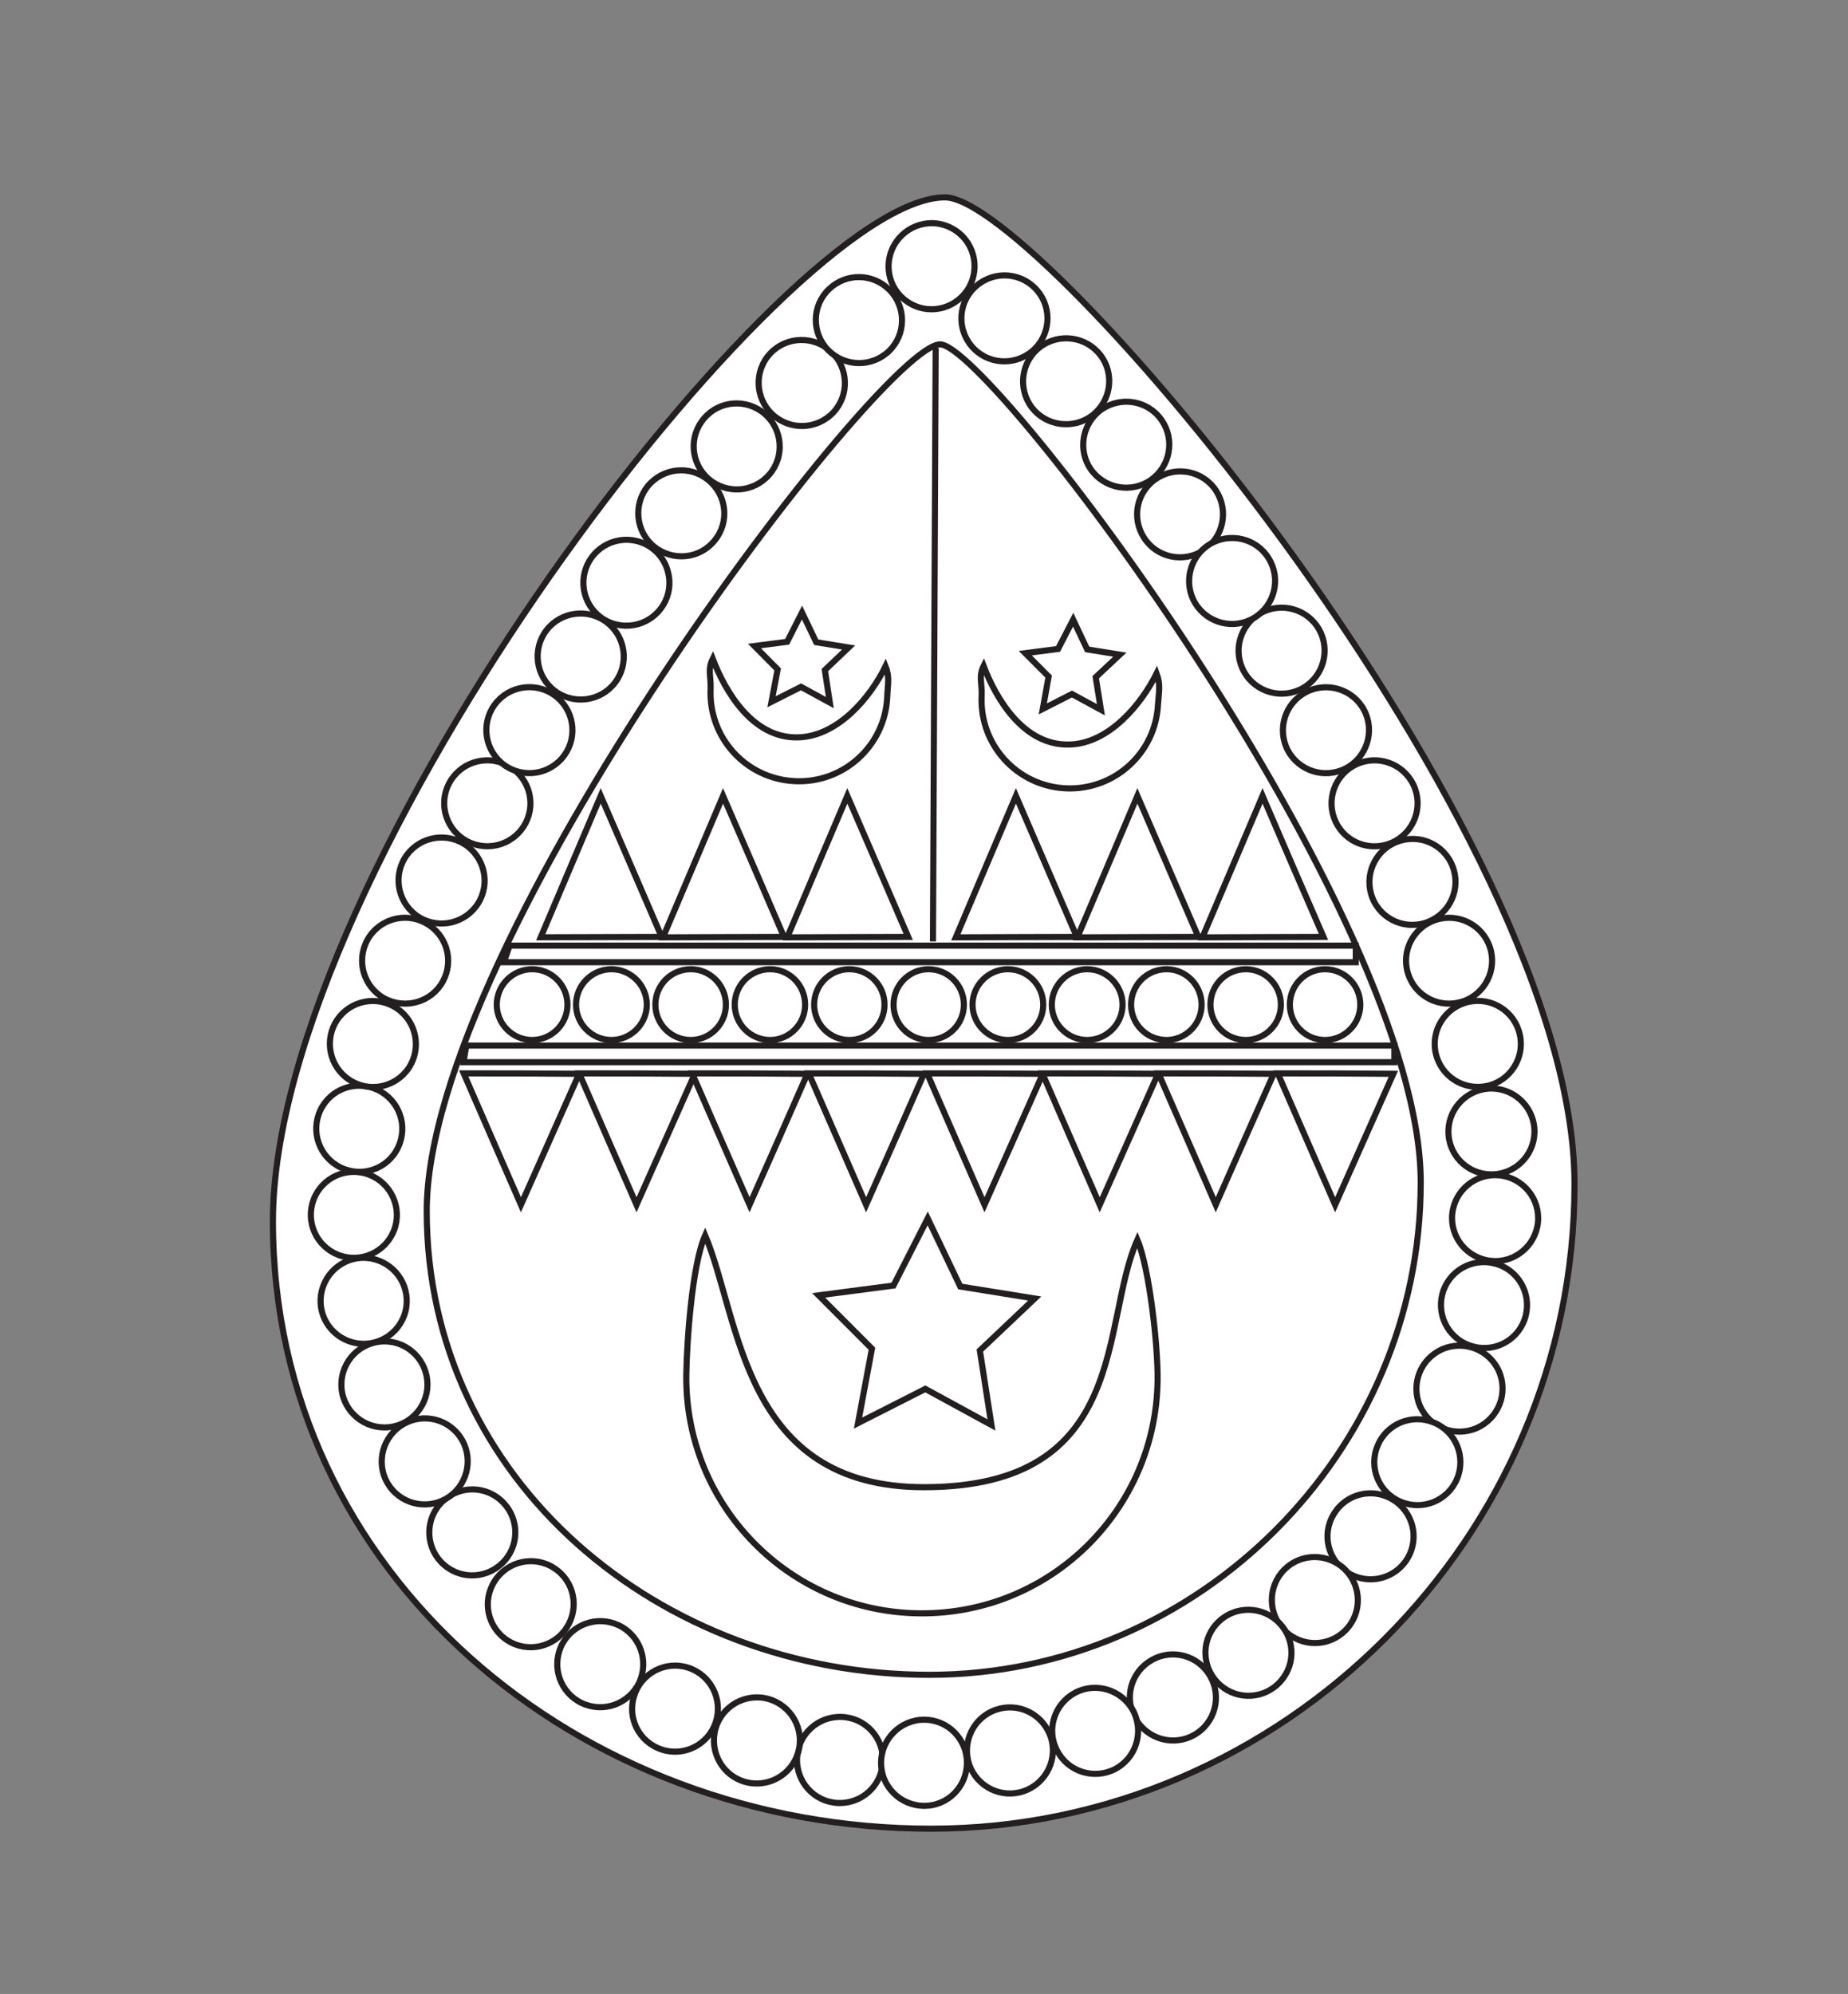 <?xml version="1.0" encoding="utf-8"?>
<!-- Generator: Adobe Illustrator 24.2.3, SVG Export Plug-In . SVG Version: 6.00 Build 0)  -->
<svg version="1.1" id="Layer_1" xmlns="http://www.w3.org/2000/svg" xmlns:xlink="http://www.w3.org/1999/xlink" x="0px" y="0px"
	 viewBox="0 0 301.85 325.63" style="enable-background:new 0 0 301.85 325.63;" xml:space="preserve">
<rect x="0" y="0" width="301.85" height="325.63" fill="#808080" stroke="none"/>
<style type="text/css">
	.st0{fill:#FFFFFF;stroke:#231F20;stroke-miterlimit:10;}
</style>
<g>
	<path class="st0" d="M44.58,199.46c0-57.59,83.77-167.23,109.78-167.23c15.46,0,102.82,103.53,102.82,161.15
		c0,57.57-47.52,105.26-105.09,105.26C94.52,298.64,44.58,257.07,44.58,199.46z"/>
	<path class="st0" d="M69.7,197.78c0-44,74.33-141.54,83.86-141.54c8.13,0,78.5,92.89,78.5,136.86c0,44-36.28,80.41-80.26,80.41
		C107.84,273.5,69.7,241.74,69.7,197.78z"/>
	<path class="st0" d="M150.92,242.87c-29.69,0-29.96-27.44-35.74-41.13c-2.12,4.71-3.01,17.36-3.08,22.85
		c-0.22,21.25,16.84,38.67,38.1,38.88c21.3,0.21,38.67-16.85,38.88-38.14c0.07-5.44-1.32-18.14-3.3-22.86
		C179.7,216.01,184.76,242.87,150.92,242.87z"/>
	<polygon class="st0" points="133.71,211.54 145.94,209.94 151.53,198.98 156.85,210.1 169.01,212.06 160.05,220.55 161.94,232.71 
		151.14,226.82 140.15,232.4 142.42,220.26 	"/>
	<path class="st0" d="M174.65,121.59c-7.54,0.19-12.01-7.63-13.99-12.83c-0.85,1.73-0.22,2.84-0.32,4.89
		c-0.38,7.97,5.8,14.72,13.72,15.09c7.98,0.38,14.72-5.79,15.09-13.75c0.14-2.05,0.44-3.2-0.23-5.01
		C186.44,114.98,181.17,121.44,174.65,121.59z"/>
	<polygon class="st0" points="167.47,106.67 172.82,105.98 175.29,101.2 177.58,106.05 182.91,106.91 178.97,110.6 179.82,115.91 
		175.09,113.34 170.33,115.77 171.28,110.49 	"/>
	<path class="st0" d="M130.34,120.42c-7.48,0.19-11.94-7.63-13.92-12.83c-0.87,1.73-0.28,2.84-0.35,4.89
		c-0.37,7.97,5.78,14.72,13.76,15.09c7.98,0.38,14.73-5.79,15.09-13.75c0.07-2.05,0.44-3.2-0.28-5.01
		C142.21,113.81,136.9,120.26,130.34,120.42z"/>
	<polygon class="st0" points="123.23,105.5 128.57,104.81 131,100.03 133.32,104.88 138.61,105.74 134.73,109.43 135.54,114.74 
		130.84,112.17 126.02,114.6 127.02,109.32 	"/>
	<g>
		<polygon class="st0" points="128.06,153.01 118.18,153.04 108.29,153.08 113.2,141.51 118.1,129.97 123.09,141.48 		"/>
		<polygon class="st0" points="108.08,153.01 98.19,153.04 88.32,153.07 93.22,141.51 98.12,129.97 103.1,141.47 		"/>
		<polygon class="st0" points="148.35,153.01 138.47,153.04 128.58,153.08 133.49,141.51 138.4,129.97 143.38,141.48 		"/>
		<polygon class="st0" points="175.89,153.01 166.01,153.04 156.12,153.08 161.03,141.51 165.94,129.97 170.92,141.5 		"/>
		<polygon class="st0" points="216.18,153.01 206.29,153.04 196.4,153.08 201.31,141.52 206.22,129.97 211.19,141.51 		"/>
		<polygon class="st0" points="195.74,153.01 185.86,153.04 175.97,153.08 180.88,141.52 185.78,129.97 190.76,141.5 		"/>
	</g>
	<g>
		<polygon class="st0" points="150.92,175.36 141.54,175.3 132.1,175.29 136.79,186.03 141.47,196.75 146.21,186.06 		"/>
		<polygon class="st0" points="131.88,175.36 122.5,175.3 113.05,175.29 117.74,186.03 122.43,196.75 127.17,186.06 		"/>
		<polygon class="st0" points="113.49,175.36 104.04,175.3 94.6,175.29 99.28,186.03 103.97,196.75 108.73,186.06 		"/>
		<polygon class="st0" points="94.6,175.36 85.16,175.3 75.74,175.29 80.41,186.02 85.09,196.75 89.84,186.06 		"/>
		<polygon class="st0" points="170.33,175.36 160.88,175.3 151.43,175.29 156.12,186.03 160.81,196.75 165.57,186.06 		"/>
		<polygon class="st0" points="189.15,175.36 179.7,175.3 170.26,175.29 174.94,186.03 179.63,196.75 184.39,186.06 		"/>
		<polygon class="st0" points="227.59,175.36 218.15,175.3 208.71,175.29 213.39,186.03 218.08,196.75 222.83,186.06 		"/>
		<polygon class="st0" points="208.05,175.36 198.63,175.3 189.22,175.29 193.91,186.03 198.58,196.75 203.3,186.06 		"/>
	</g>
	<polygon class="st0" points="221.45,157.14 82.29,157.14 83.24,154.43 221.45,154.43 	"/>
	<polygon class="st0" points="227.76,173.46 75.71,173.46 76.16,170.75 227.76,170.75 	"/>
	<g>
		<path class="st0" d="M92.69,164.07c0,3.17-2.58,5.77-5.78,5.77c-3.16,0-5.77-2.6-5.77-5.77c0-3.19,2.61-5.79,5.77-5.79
			C90.11,158.28,92.69,160.88,92.69,164.07z"/>
		<path class="st0" d="M105.65,164.07c0,3.17-2.62,5.77-5.78,5.77c-3.18,0-5.78-2.6-5.78-5.77c0-3.19,2.6-5.79,5.78-5.79
			C103.03,158.28,105.65,160.88,105.65,164.07z"/>
		<path class="st0" d="M118.57,164.07c0,3.17-2.58,5.77-5.74,5.77c-3.22,0-5.78-2.6-5.78-5.77c0-3.19,2.56-5.79,5.78-5.79
			C115.99,158.28,118.57,160.88,118.57,164.07z"/>
		<path class="st0" d="M131.51,164.07c0,3.17-2.57,5.77-5.72,5.77c-3.21,0-5.78-2.6-5.78-5.77c0-3.19,2.56-5.79,5.78-5.79
			C128.94,158.28,131.51,160.88,131.51,164.07z"/>
		<path class="st0" d="M144.48,164.07c0,3.17-2.56,5.77-5.77,5.77c-3.17,0-5.73-2.6-5.73-5.77c0-3.19,2.56-5.79,5.73-5.79
			C141.91,158.28,144.48,160.88,144.48,164.07z"/>
		<path class="st0" d="M157.44,164.07c0,3.17-2.56,5.77-5.78,5.77c-3.15,0-5.71-2.6-5.71-5.77c0-3.19,2.56-5.79,5.71-5.79
			C154.87,158.28,157.44,160.88,157.44,164.07z"/>
		<path class="st0" d="M170.4,164.07c0,3.17-2.58,5.77-5.78,5.77c-3.15,0-5.77-2.6-5.77-5.77c0-3.19,2.62-5.79,5.77-5.79
			C167.82,158.28,170.4,160.88,170.4,164.07z"/>
		<path class="st0" d="M183.36,164.07c0,3.17-2.62,5.77-5.78,5.77c-3.19,0-5.78-2.6-5.78-5.77c0-3.19,2.6-5.79,5.78-5.79
			C180.74,158.28,183.36,160.88,183.36,164.07z"/>
		<path class="st0" d="M196.27,164.07c0,3.17-2.58,5.77-5.73,5.77c-3.22,0-5.79-2.6-5.79-5.77c0-3.19,2.57-5.79,5.79-5.79
			C193.7,158.28,196.27,160.88,196.27,164.07z"/>
		<path class="st0" d="M209.22,164.07c0,3.17-2.57,5.77-5.73,5.77c-3.21,0-5.78-2.6-5.78-5.77c0-3.19,2.57-5.79,5.78-5.79
			C206.66,158.28,209.22,160.88,209.22,164.07z"/>
		<path class="st0" d="M222.19,164.07c0,3.17-2.57,5.77-5.77,5.77c-3.17,0-5.74-2.6-5.74-5.77c0-3.19,2.57-5.79,5.74-5.79
			C219.61,158.28,222.19,160.88,222.19,164.07z"/>
	</g>
	<g>
		<path class="st0" d="M130.19,287.1c0.15-3.88,3.44-6.88,7.33-6.71c3.88,0.16,6.88,3.46,6.67,7.34c-0.15,3.88-3.44,6.88-7.33,6.71
			C132.98,294.27,130.01,290.98,130.19,287.1z"/>
		<path class="st0" d="M116.72,282.99c0.66-3.81,4.32-6.36,8.13-5.69c3.81,0.69,6.38,4.34,5.69,8.17c-0.71,3.82-4.34,6.36-8.18,5.68
			C118.55,290.47,116.05,286.82,116.72,282.99z"/>
		<path class="st0" d="M103.6,276.9c1.17-3.7,5.13-5.74,8.79-4.56c3.69,1.18,5.71,5.14,4.54,8.84c-1.17,3.69-5.13,5.74-8.79,4.55
			C104.42,284.55,102.38,280.6,103.6,276.9z"/>
		<path class="st0" d="M91.69,268.78c1.67-3.52,5.85-5.02,9.36-3.36c3.51,1.65,4.98,5.84,3.36,9.35c-1.68,3.51-5.86,5.02-9.37,3.36
			C91.53,276.47,90.05,272.29,91.69,268.78z"/>
		<path class="st0" d="M80.82,258.16c2.12-3.26,6.46-4.19,9.69-2.08c3.28,2.11,4.17,6.46,2.05,9.72c-2.08,3.25-6.45,4.19-9.68,2.08
			C79.6,265.76,78.7,261.41,80.82,258.16z"/>
		<path class="st0" d="M71.83,245.67c2.55-2.93,6.97-3.28,9.9-0.73c2.95,2.54,3.27,6.97,0.72,9.9c-2.56,2.93-6.97,3.27-9.9,0.73
			C69.61,253.04,69.29,248.6,71.83,245.67z"/>
		<path class="st0" d="M64.78,233.37c2.93-2.56,7.35-2.26,9.9,0.67c2.55,2.93,2.21,7.38-0.72,9.93c-2.93,2.53-7.35,2.23-9.9-0.7
			C61.51,240.34,61.85,235.92,64.78,233.37z"/>
		<path class="st0" d="M235.58,220.34c3.54-1.54,7.69,0.07,9.25,3.59c1.57,3.58-0.06,7.69-3.61,9.28c-3.57,1.55-7.7-0.06-9.28-3.59
			C230.39,226.05,232.01,221.91,235.58,220.34z"/>
		<path class="st0" d="M62.14,219.09c3.87-0.37,7.28,2.48,7.65,6.36c0.36,3.83-2.45,7.26-6.33,7.63c-3.87,0.36-7.31-2.48-7.67-6.31
			C55.43,222.9,58.27,219.46,62.14,219.09z"/>
		<path class="st0" d="M80.11,124.19c3.88,0.29,6.8,3.66,6.51,7.51c-0.29,3.87-3.66,6.77-7.54,6.48c-3.88-0.29-6.78-3.64-6.51-7.51
			C72.86,126.8,76.23,123.9,80.11,124.19z"/>
		<path class="st0" d="M61.13,205.64c3.77,0.97,6.05,4.8,5.09,8.54c-0.96,3.74-4.79,6.01-8.55,5.06c-3.77-0.96-6.05-4.76-5.09-8.5
			C53.54,206.94,57.37,204.66,61.13,205.64z"/>
		<path class="st0" d="M60.3,191.84c3.62,1.39,5.45,5.46,4.06,9.08c-1.39,3.59-5.44,5.42-9.07,4.03c-3.62-1.39-5.44-5.42-4.06-9.06
			C52.6,192.28,56.66,190.45,60.3,191.84z"/>
		<path class="st0" d="M61.71,178c3.51,1.68,4.99,5.86,3.31,9.38c-1.65,3.51-5.86,4.98-9.36,3.29c-3.5-1.68-4.99-5.86-3.32-9.38
			C54.01,177.78,58.2,176.32,61.71,178z"/>
		<path class="st0" d="M69.56,150.76c3.42,1.88,4.63,6.13,2.77,9.53c-1.89,3.41-6.15,4.59-9.56,2.75c-3.39-1.89-4.63-6.15-2.75-9.56
			C61.88,150.11,66.17,148.87,69.56,150.76z"/>
		<path class="st0" d="M75.79,137.81c3.31,2.05,4.37,6.37,2.33,9.67c-2.04,3.3-6.36,4.32-9.67,2.31c-3.3-2.05-4.34-6.37-2.33-9.67
			C68.16,136.81,72.48,135.79,75.79,137.81z"/>
		<path class="st0" d="M64.8,164.66c3.23,2.14,4.1,6.53,1.96,9.75c-2.17,3.22-6.52,4.09-9.75,1.9c-3.23-2.15-4.1-6.52-1.95-9.75
			C57.22,163.37,61.58,162.49,64.8,164.66z"/>
		<path class="st0" d="M90.57,113.54c3.15,2.26,3.88,6.66,1.61,9.8c-2.27,3.15-6.66,3.86-9.81,1.6c-3.15-2.27-3.88-6.66-1.61-9.81
			C83.03,111.99,87.42,111.28,90.57,113.54z"/>
		<path class="st0" d="M99.13,101.64c3.08,2.36,3.67,6.77,1.32,9.85c-2.35,3.08-6.8,3.66-9.88,1.3c-3.08-2.37-3.66-6.77-1.32-9.85
			C91.6,99.86,96.05,99.28,99.13,101.64z"/>
		<path class="st0" d="M212.81,112.37c-3.37,1.91-7.68,0.74-9.59-2.64c-1.91-3.37-0.73-7.66,2.64-9.57
			c3.38-1.92,7.69-0.74,9.59,2.63C217.36,106.16,216.18,110.45,212.81,112.37z"/>
		<path class="st0" d="M219.83,125.47c-3.44,1.79-7.68,0.47-9.5-2.97c-1.77-3.44-0.44-7.68,3-9.47c3.44-1.79,7.69-0.47,9.5,2.97
			C224.6,119.43,223.27,123.67,219.83,125.47z"/>
		<path class="st0" d="M227.48,137.55c-3.52,1.64-7.7,0.13-9.33-3.38c-1.63-3.5-0.14-7.69,3.38-9.34c3.52-1.64,7.69-0.14,9.36,3.38
			C232.52,131.72,231.03,135.9,227.48,137.55z"/>
		<path class="st0" d="M233.33,150.52c-3.6,1.47-7.7-0.26-9.15-3.86c-1.43-3.59,0.29-7.68,3.89-9.14c3.62-1.46,7.72,0.26,9.16,3.88
			C238.68,144.98,236.95,149.05,233.33,150.52z"/>
		<path class="st0" d="M238.87,163.56c-3.71,1.19-7.67-0.8-8.86-4.5c-1.21-3.67,0.81-7.63,4.5-8.83c3.7-1.21,7.66,0.81,8.86,4.5
			C244.58,158.39,242.55,162.38,238.87,163.56z"/>
		<path class="st0" d="M242.9,177.34c-3.8,0.82-7.54-1.54-8.39-5.35c-0.84-3.78,1.57-7.53,5.36-8.37c3.79-0.84,7.56,1.55,8.38,5.37
			C249.08,172.73,246.7,176.52,242.9,177.34z"/>
		<path class="st0" d="M244.14,191.77c-3.88,0.29-7.24-2.58-7.54-6.44c-0.29-3.88,2.63-7.25,6.49-7.55
			c3.86-0.29,7.24,2.64,7.53,6.49C250.91,188.11,248.01,191.48,244.14,191.77z"/>
		<path class="st0" d="M243.48,205.9c-3.87-0.43-6.67-3.88-6.27-7.69c0.42-3.88,3.87-6.66,7.74-6.26c3.85,0.41,6.66,3.85,6.25,7.73
			C250.79,203.49,247.33,206.34,243.48,205.9z"/>
		<path class="st0" d="M240.64,219.9c-3.75-0.96-6.01-4.77-5.06-8.53c0.97-3.78,4.82-6,8.57-5.03c3.75,0.95,6.02,4.78,5.05,8.55
			C248.24,218.65,244.39,220.91,240.64,219.9z"/>
		<path class="st0" d="M228.78,245.24c-3.59-1.48-5.27-5.62-3.75-9.17c1.48-3.59,5.63-5.26,9.21-3.74c3.56,1.48,5.25,5.59,3.75,9.17
			C236.49,245.08,232.37,246.77,228.78,245.24z"/>
		<path class="st0" d="M220.27,256.91c-3.36-1.99-4.45-6.31-2.42-9.63c1.98-3.34,6.3-4.4,9.61-2.41c3.35,1.99,4.44,6.3,2.43,9.64
			C227.9,257.83,223.59,258.91,220.27,256.91z"/>
		<path class="st0" d="M210.36,266.76c-3.04-2.44-3.49-6.87-1.07-9.88c2.42-3.01,6.84-3.49,9.88-1.03c3.01,2.42,3.51,6.85,1.06,9.87
			C217.79,268.74,213.39,269.2,210.36,266.76z"/>
		<path class="st0" d="M198.82,274.72c-2.67-2.83-2.56-7.28,0.29-9.93c2.79-2.65,7.25-2.51,9.9,0.31c2.7,2.83,2.55,7.28-0.29,9.93
			C205.92,277.69,201.46,277.55,198.82,274.72z"/>
		<path class="st0" d="M185.86,281.26c-2.27-3.16-1.53-7.54,1.68-9.79c3.15-2.24,7.52-1.5,9.75,1.67c2.27,3.16,1.54,7.55-1.62,9.8
			C192.52,285.19,188.12,284.44,185.86,281.26z"/>
		<path class="st0" d="M172.67,285.89c-1.83-3.44-0.44-7.68,2.98-9.47c3.41-1.78,7.64-0.44,9.47,3.01c1.76,3.45,0.44,7.69-3,9.48
			C178.68,290.68,174.43,289.34,172.67,285.89z"/>
		<path class="st0" d="M158.32,288.19c-1.25-3.68,0.66-7.69,4.32-8.96c3.65-1.29,7.62,0.64,8.94,4.3c1.3,3.66-0.66,7.68-4.32,8.97
			C163.61,293.78,159.63,291.86,158.32,288.19z"/>
		<path class="st0" d="M144.04,289.22c-0.73-3.81,1.76-7.5,5.57-8.25c3.81-0.74,7.46,1.75,8.2,5.56c0.73,3.81-1.71,7.5-5.5,8.25
			C148.51,295.52,144.77,293.03,144.04,289.22z"/>
		<path class="st0" d="M135.76,57.42c2.85,2.65,3,7.1,0.36,9.93c-2.68,2.83-7.1,2.98-9.96,0.32c-2.85-2.65-3-7.1-0.37-9.93
			C128.44,54.91,132.9,54.77,135.76,57.42z"/>
		<path class="st0" d="M145.35,47.41c2.71,2.8,2.63,7.25-0.15,9.93c-2.82,2.69-7.25,2.59-9.96-0.2c-2.71-2.8-2.64-7.25,0.18-9.93
			C138.25,44.52,142.64,44.61,145.35,47.41z"/>
		<path class="st0" d="M168.57,57.37c-2.98,2.49-7.4,2.11-9.89-0.86c-2.49-2.97-2.13-7.4,0.88-9.89c3-2.5,7.4-2.11,9.89,0.86
			C171.94,50.44,171.57,54.87,168.57,57.37z"/>
		<path class="st0" d="M178.38,67.86c-3.1,2.34-7.54,1.73-9.88-1.36c-2.3-3.09-1.69-7.49,1.38-9.83c3.15-2.34,7.54-1.73,9.89,1.36
			C182.11,61.12,181.46,65.52,178.38,67.86z"/>
		<path class="st0" d="M158.32,46.86c-1.9,3.4-6.15,4.65-9.52,2.78c-3.44-1.87-4.67-6.14-2.78-9.55c1.9-3.4,6.15-4.65,9.52-2.77
			C158.98,39.19,160.16,43.47,158.32,46.86z"/>
		<path class="st0" d="M100.53,88.38c3.78-0.98,7.62,1.25,8.57,5.01c1.02,3.74-1.25,7.58-4.99,8.56c-3.8,0.99-7.62-1.26-8.59-5
			C94.53,93.19,96.79,89.37,100.53,88.38z"/>
		<path class="st0" d="M115.69,78.39c3.03,2.45,3.51,6.88,1.03,9.88c-2.42,3.01-6.83,3.45-9.88,1c-3.01-2.45-3.45-6.87-1.03-9.88
			C108.29,76.39,112.69,75.93,115.69,78.39z"/>
		<path class="st0" d="M124.92,67.6c2.93,2.54,3.27,6.98,0.73,9.91c-2.56,2.93-6.96,3.24-9.91,0.7c-2.94-2.54-3.27-6.98-0.71-9.91
			C117.52,65.37,121.99,65.06,124.92,67.6z"/>
		<path class="st0" d="M187.98,78.38c-3.15,2.22-7.54,1.45-9.8-1.72c-2.21-3.18-1.41-7.56,1.74-9.79c3.22-2.22,7.61-1.45,9.81,1.73
			C191.94,71.77,191.17,76.15,187.98,78.38z"/>
		<path class="st0" d="M196.58,89.87c-3.25,2.12-7.61,1.22-9.7-2.03c-2.12-3.24-1.23-7.59,2.05-9.71c3.23-2.12,7.62-1.22,9.71,2.02
			C200.73,83.4,199.84,87.75,196.58,89.87z"/>
		<path class="st0" d="M204.9,100.87c-3.3,2.03-7.62,0.98-9.66-2.33c-2-3.31-0.95-7.63,2.34-9.65c3.3-2.02,7.66-0.99,9.66,2.32
			C209.28,94.53,208.2,98.85,204.9,100.87z"/>
	</g>
	<line class="st0" x1="152.39" y1="153.74" x2="152.83" y2="56.81"/>
</g>
</svg>
